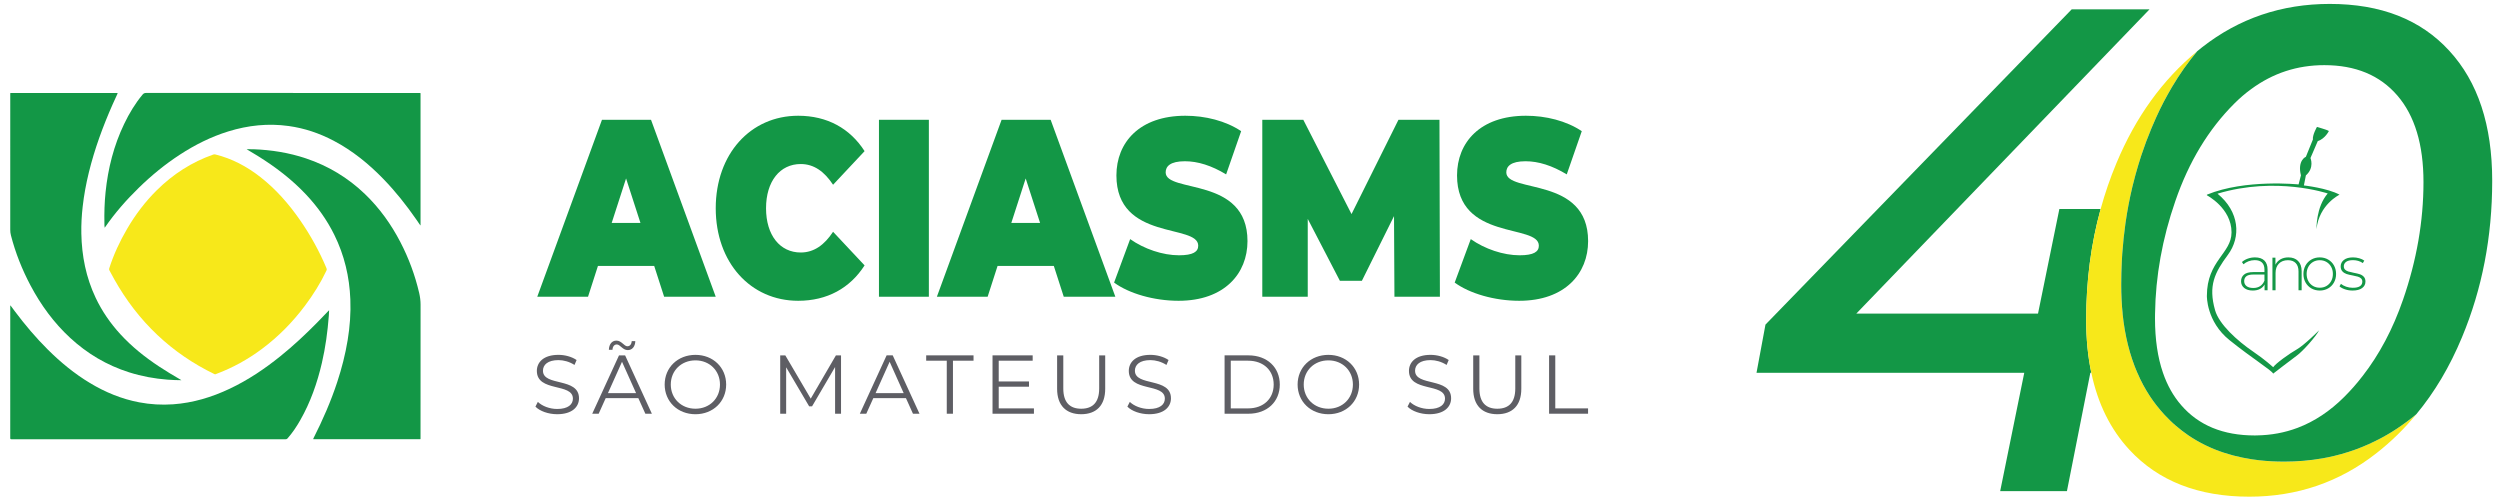 <svg width="204" height="41" viewBox="0 0 204 41" fill="none" xmlns="http://www.w3.org/2000/svg">
<path d="M17.552 30.548C17.531 30.539 17.508 30.531 17.486 30.521C15.776 29.693 14.223 28.637 12.841 27.333C11.437 26.008 10.282 24.49 9.336 22.811C9.196 22.561 9.064 22.308 8.926 22.058C8.898 22.007 8.894 21.96 8.912 21.904C9.272 20.773 9.77 19.703 10.368 18.68C11.045 17.52 11.848 16.456 12.805 15.512C14.124 14.21 15.646 13.225 17.403 12.611C17.464 12.59 17.519 12.59 17.58 12.605C18.94 12.943 20.145 13.587 21.243 14.444C22.52 15.442 23.572 16.646 24.491 17.972C25.344 19.204 26.063 20.509 26.643 21.89C26.672 21.957 26.671 22.012 26.639 22.078C26.159 23.093 25.563 24.04 24.891 24.938C23.887 26.279 22.725 27.464 21.379 28.468C20.235 29.322 18.997 30.007 17.658 30.509C17.624 30.522 17.59 30.534 17.552 30.548V30.548Z" fill="#F7E81A"/>
<path d="M20.128 12.177C20.323 12.177 20.502 12.171 20.679 12.178C22.143 12.233 23.577 12.459 24.968 12.926C26.79 13.537 28.396 14.505 29.78 15.835C30.966 16.975 31.911 18.292 32.666 19.746C33.355 21.07 33.869 22.459 34.206 23.911C34.279 24.226 34.319 24.542 34.319 24.866C34.314 28.484 34.316 32.1 34.315 35.717C34.315 35.86 34.334 35.841 34.188 35.841C31.349 35.841 28.51 35.841 25.672 35.841C25.657 35.841 25.641 35.84 25.626 35.841C25.556 35.848 25.544 35.832 25.579 35.764C26.333 34.279 26.998 32.756 27.519 31.173C27.887 30.055 28.178 28.918 28.369 27.757C28.55 26.655 28.632 25.547 28.588 24.432C28.516 22.587 28.102 20.823 27.279 19.16C26.681 17.951 25.906 16.867 24.984 15.885C23.815 14.64 22.469 13.615 21.021 12.717C20.752 12.55 20.478 12.391 20.207 12.227C20.184 12.214 20.163 12.2 20.128 12.177V12.177Z" fill="#139746"/>
<path d="M14.802 31.025C14.416 31.02 14.051 31.008 13.686 30.981C12.612 30.9 11.56 30.707 10.534 30.381C8.718 29.805 7.12 28.858 5.725 27.569C4.389 26.333 3.335 24.887 2.487 23.287C1.8 21.988 1.26 20.631 0.893 19.208C0.854 19.057 0.835 18.906 0.836 18.749C0.837 15.072 0.837 11.394 0.837 7.716C0.837 7.567 0.817 7.588 0.969 7.587C3.808 7.587 6.647 7.587 9.486 7.587C9.501 7.587 9.517 7.588 9.531 7.587C9.6 7.579 9.608 7.601 9.58 7.663C9.446 7.948 9.315 8.235 9.187 8.524C8.392 10.324 7.717 12.165 7.248 14.079C7.025 14.995 6.852 15.92 6.747 16.857C6.664 17.586 6.623 18.317 6.637 19.05C6.671 20.882 7.019 22.644 7.81 24.309C8.328 25.4 9.006 26.382 9.822 27.271C10.762 28.297 11.842 29.156 13.001 29.92C13.555 30.286 14.124 30.628 14.699 30.96C14.73 30.978 14.759 30.998 14.802 31.025V31.025Z" fill="#139746"/>
<path d="M0.852 24.918C0.975 25.083 1.095 25.247 1.216 25.408C2.041 26.508 2.926 27.556 3.902 28.526C4.945 29.561 6.073 30.492 7.336 31.252C8.587 32.005 9.919 32.557 11.36 32.83C12.276 33.004 13.198 33.057 14.128 32.991C15.751 32.875 17.279 32.414 18.741 31.722C20.234 31.016 21.593 30.102 22.875 29.07C23.938 28.216 24.93 27.284 25.887 26.314C26.199 25.998 26.504 25.675 26.813 25.355C26.823 25.345 26.828 25.329 26.856 25.331C26.848 25.479 26.842 25.626 26.831 25.773C26.734 27.065 26.56 28.346 26.267 29.61C25.887 31.244 25.339 32.815 24.505 34.279C24.202 34.81 23.865 35.32 23.457 35.78C23.416 35.825 23.375 35.842 23.316 35.842C15.856 35.841 8.396 35.841 0.936 35.843C0.857 35.843 0.835 35.825 0.835 35.743C0.837 32.166 0.837 28.589 0.837 25.012C0.837 24.983 0.828 24.952 0.852 24.918V24.918Z" fill="#139746"/>
<path d="M34.295 18.385C34.178 18.215 34.063 18.045 33.946 17.877C33.147 16.728 32.28 15.635 31.306 14.627C30.098 13.378 28.765 12.292 27.219 11.48C26.066 10.875 24.85 10.462 23.557 10.283C21.88 10.05 20.237 10.224 18.625 10.725C17.216 11.162 15.912 11.817 14.679 12.619C13.473 13.404 12.364 14.311 11.335 15.315C10.311 16.312 9.373 17.382 8.562 18.559C8.558 18.564 8.554 18.568 8.542 18.581C8.517 18.461 8.523 18.347 8.52 18.235C8.503 17.38 8.527 16.526 8.615 15.676C8.814 13.737 9.286 11.871 10.134 10.108C10.543 9.256 11.027 8.449 11.633 7.719C11.715 7.621 11.798 7.584 11.926 7.584C19.344 7.588 26.761 7.588 34.178 7.588C34.337 7.588 34.316 7.565 34.316 7.721C34.316 11.237 34.316 14.754 34.316 18.27V18.378C34.309 18.38 34.302 18.383 34.295 18.385Z" fill="#139746"/>
<path d="M52.261 18.191L51.087 14.561L49.914 18.191H52.261ZM53.382 21.698H48.793L47.983 24.214H43.841L49.121 9.775H53.123L58.403 24.214H54.193L53.382 21.698V21.698Z" fill="#139746"/>
<path d="M58.404 16.995C58.404 12.56 61.25 9.445 65.132 9.445C67.496 9.445 69.36 10.476 70.55 12.333L67.979 15.076C67.272 14.004 66.426 13.385 65.339 13.385C63.649 13.385 62.509 14.788 62.509 16.995C62.509 19.201 63.649 20.604 65.339 20.604C66.426 20.604 67.272 19.986 67.979 18.913L70.55 21.656C69.36 23.513 67.496 24.544 65.132 24.544C61.25 24.544 58.404 21.43 58.404 16.995V16.995Z" fill="#139746"/>
<path d="M71.723 9.775H75.795V24.214H71.723V9.775Z" fill="#139746"/>
<path d="M84.87 18.191L83.696 14.561L82.523 18.191H84.87V18.191ZM85.991 21.698H81.402L80.591 24.214H76.45L81.73 9.775H85.733L91.012 24.214H86.802L85.991 21.698Z" fill="#139746"/>
<path d="M90.909 23.059L92.22 19.511C93.358 20.316 94.877 20.831 96.206 20.831C97.361 20.831 97.775 20.542 97.775 20.047C97.775 18.232 91.099 19.697 91.099 14.313C91.099 11.631 92.979 9.445 96.723 9.445C98.345 9.445 100.018 9.857 101.278 10.703L100.052 14.23C98.862 13.509 97.741 13.158 96.688 13.158C95.498 13.158 95.118 13.57 95.118 14.065C95.118 15.798 101.795 14.355 101.795 19.676C101.795 22.317 99.915 24.544 96.171 24.544C94.152 24.544 92.116 23.946 90.909 23.059Z" fill="#139746"/>
<path d="M113.786 24.214L113.752 17.634L111.129 22.915H109.335L106.712 17.861V24.214H103.003V9.775H106.35L110.284 17.469L114.114 9.775H117.461L117.496 24.214H113.786Z" fill="#139746"/>
<path d="M118.703 23.059L120.015 19.511C121.153 20.316 122.672 20.831 124.001 20.831C125.156 20.831 125.57 20.542 125.57 20.047C125.57 18.232 118.894 19.697 118.894 14.313C118.894 11.631 120.774 9.445 124.518 9.445C126.14 9.445 127.813 9.857 129.073 10.703L127.847 14.23C126.657 13.509 125.536 13.158 124.483 13.158C123.293 13.158 122.914 13.57 122.914 14.065C122.914 15.798 129.59 14.355 129.59 19.676C129.59 22.317 127.71 24.544 123.966 24.544C121.947 24.544 119.911 23.946 118.703 23.059V23.059Z" fill="#139746"/>
<path d="M43.691 33.181L43.889 32.794C44.23 33.127 44.838 33.372 45.466 33.372C46.36 33.372 46.749 32.998 46.749 32.529C46.749 31.222 43.807 32.025 43.807 30.263C43.807 29.562 44.353 28.956 45.568 28.956C46.108 28.956 46.667 29.113 47.05 29.378L46.879 29.78C46.469 29.514 45.992 29.385 45.568 29.385C44.694 29.385 44.305 29.773 44.305 30.249C44.305 31.555 47.247 30.766 47.247 32.501C47.247 33.202 46.688 33.8 45.466 33.8C44.749 33.8 44.046 33.549 43.691 33.181Z" fill="#5E5E64"/>
<path d="M49.978 28.542H49.684C49.698 28.086 49.937 27.793 50.299 27.793C50.722 27.793 50.927 28.256 51.193 28.256C51.398 28.256 51.535 28.093 51.548 27.834H51.842C51.828 28.276 51.589 28.569 51.228 28.569C50.804 28.569 50.606 28.107 50.333 28.107C50.128 28.107 49.992 28.27 49.978 28.542V28.542ZM51.903 32.079L50.756 29.521L49.609 32.079H51.903ZM52.087 32.488H49.425L48.852 33.76H48.326L50.511 28.998H51.009L53.193 33.76H52.661L52.087 32.488Z" fill="#5E5E64"/>
<path d="M58.75 31.378C58.75 30.242 57.897 29.406 56.75 29.406C55.596 29.406 54.736 30.242 54.736 31.378C54.736 32.515 55.596 33.351 56.75 33.351C57.897 33.351 58.75 32.515 58.75 31.378ZM54.237 31.378C54.237 29.991 55.303 28.957 56.75 28.957C58.183 28.957 59.255 29.984 59.255 31.378C59.255 32.773 58.183 33.801 56.75 33.801C55.303 33.801 54.237 32.767 54.237 31.378Z" fill="#5E5E64"/>
<path d="M68.628 28.998V33.759H68.143V29.95L66.266 33.154H66.026L64.15 29.971V33.759H63.665V28.998H64.081L66.156 32.529L68.211 28.998H68.628Z" fill="#5E5E64"/>
<path d="M73.74 32.079L72.594 29.521L71.447 32.079H73.74V32.079ZM73.925 32.488H71.263L70.689 33.76H70.163L72.348 28.997H72.846L75.031 33.76H74.498L73.925 32.488Z" fill="#5E5E64"/>
<path d="M77.256 29.433H75.577V28.997H79.44V29.433H77.761V33.76H77.256V29.433Z" fill="#5E5E64"/>
<path d="M84.369 33.324V33.76H80.99V28.997H84.266V29.433H81.495V31.127H83.966V31.555H81.495V33.324H84.369Z" fill="#5E5E64"/>
<path d="M86.26 31.726V28.998H86.765V31.705C86.765 32.834 87.297 33.352 88.226 33.352C89.161 33.352 89.693 32.834 89.693 31.705V28.998H90.185V31.726C90.185 33.093 89.448 33.8 88.226 33.8C87.004 33.8 86.26 33.093 86.26 31.726Z" fill="#5E5E64"/>
<path d="M91.994 33.181L92.192 32.794C92.533 33.127 93.141 33.372 93.769 33.372C94.663 33.372 95.052 32.998 95.052 32.529C95.052 31.222 92.11 32.025 92.11 30.263C92.11 29.562 92.656 28.956 93.871 28.956C94.41 28.956 94.97 29.113 95.353 29.378L95.182 29.78C94.772 29.514 94.294 29.385 93.871 29.385C92.997 29.385 92.608 29.773 92.608 30.249C92.608 31.555 95.55 30.766 95.55 32.501C95.55 33.202 94.991 33.8 93.769 33.8C93.052 33.8 92.349 33.549 91.994 33.181Z" fill="#5E5E64"/>
<path d="M101.844 33.324C103.114 33.324 103.933 32.521 103.933 31.379C103.933 30.236 103.114 29.433 101.844 29.433H100.431V33.324H101.844ZM99.926 28.997H101.871C103.401 28.997 104.431 29.977 104.431 31.379C104.431 32.78 103.401 33.76 101.871 33.76H99.926V28.997Z" fill="#5E5E64"/>
<path d="M110.397 31.378C110.397 30.242 109.544 29.406 108.397 29.406C107.244 29.406 106.384 30.242 106.384 31.378C106.384 32.515 107.244 33.351 108.397 33.351C109.544 33.351 110.397 32.515 110.397 31.378ZM105.885 31.378C105.885 29.991 106.95 28.957 108.397 28.957C109.831 28.957 110.903 29.984 110.903 31.378C110.903 32.773 109.831 33.801 108.397 33.801C106.95 33.801 105.885 32.767 105.885 31.378Z" fill="#5E5E64"/>
<path d="M114.855 33.181L115.053 32.794C115.394 33.127 116.002 33.372 116.63 33.372C117.524 33.372 117.913 32.998 117.913 32.529C117.913 31.222 114.971 32.025 114.971 30.263C114.971 29.562 115.517 28.956 116.732 28.956C117.272 28.956 117.831 29.113 118.214 29.378L118.043 29.78C117.633 29.514 117.156 29.385 116.732 29.385C115.858 29.385 115.469 29.773 115.469 30.249C115.469 31.555 118.411 30.766 118.411 32.501C118.411 33.202 117.852 33.8 116.63 33.8C115.913 33.8 115.21 33.549 114.855 33.181Z" fill="#5E5E64"/>
<path d="M120.214 31.726V28.998H120.719V31.705C120.719 32.834 121.251 33.352 122.18 33.352C123.115 33.352 123.647 32.834 123.647 31.705V28.998H124.139V31.726C124.139 33.093 123.402 33.8 122.18 33.8C120.958 33.8 120.214 33.093 120.214 31.726Z" fill="#5E5E64"/>
<path d="M126.405 28.998H126.911V33.324H129.586V33.759H126.405V28.998Z" fill="#5E5E64"/>
<path d="M169.052 0.761L144.062 26.488L143.331 30.422H165.179L163.214 40.079H168.661L170.571 30.422H170.652C170.37 29.095 170.231 27.653 170.231 26.093C170.231 22.933 170.622 19.918 171.412 17.052H168.045L166.302 25.591H151.473L175.402 0.761H169.052V0.761Z" fill="#139746"/>
<path d="M172.701 13.314C172.191 14.531 171.765 15.776 171.413 17.052C170.622 19.918 170.231 22.933 170.231 26.093C170.231 27.653 170.371 29.095 170.652 30.422C171.183 32.947 172.22 35.044 173.768 36.711C176.129 39.253 179.385 40.529 183.54 40.529C187.436 40.529 190.889 39.347 193.904 36.991C195.103 36.056 196.191 34.993 197.169 33.803C197.106 33.857 197.037 33.917 196.969 33.968L196.765 34.134C196.506 34.339 196.246 34.53 195.978 34.712C195.714 34.9 195.447 35.074 195.175 35.244C194.903 35.41 194.626 35.571 194.346 35.72C192.95 36.472 191.48 37.009 189.923 37.323C189.782 37.353 189.638 37.378 189.494 37.404C188.495 37.582 187.465 37.672 186.398 37.672C185.701 37.672 185.025 37.638 184.378 37.561C184.161 37.536 183.945 37.51 183.736 37.476C183.23 37.396 182.741 37.298 182.269 37.175C182.146 37.144 182.027 37.11 181.912 37.072C181.759 37.034 181.61 36.987 181.461 36.936C180.406 36.592 179.441 36.115 178.565 35.521C178.212 35.282 177.876 35.027 177.558 34.746C177.396 34.61 177.238 34.465 177.086 34.317C176.933 34.168 176.779 34.015 176.631 33.853C176.188 33.373 175.784 32.862 175.423 32.314C175.036 31.723 174.695 31.094 174.411 30.422H174.406C173.79 28.992 173.386 27.385 173.203 25.591C173.126 24.838 173.088 24.052 173.088 23.235C173.088 22.593 173.106 21.955 173.139 21.326C173.147 21.113 173.161 20.905 173.177 20.697C173.237 19.863 173.322 19.038 173.437 18.226C173.582 17.209 173.773 16.21 174.006 15.228C174.087 14.901 174.168 14.573 174.258 14.25C174.402 13.735 174.556 13.221 174.721 12.711C174.972 11.949 175.252 11.197 175.563 10.457C175.687 10.159 175.813 9.866 175.945 9.577C176.141 9.143 176.345 8.722 176.562 8.306C176.775 7.897 177.001 7.493 177.234 7.102C177.545 6.579 177.868 6.073 178.212 5.588C178.552 5.104 178.91 4.636 179.284 4.185C176.469 6.502 174.274 9.543 172.701 13.314Z" fill="#F7E81A"/>
<path d="M190.11 0.32C186.181 0.32 182.707 1.497 179.692 3.857C179.556 3.963 179.419 4.07 179.288 4.185C178.914 4.636 178.557 5.104 178.212 5.588C177.868 6.073 177.545 6.579 177.234 7.102C177.004 7.493 176.779 7.897 176.563 8.305C176.345 8.722 176.141 9.143 175.946 9.576C175.814 9.866 175.686 10.159 175.563 10.457C175.252 11.197 174.972 11.949 174.721 12.711C174.555 13.221 174.402 13.735 174.258 14.25C174.168 14.573 174.087 14.901 174.006 15.228C173.773 16.21 173.581 17.209 173.437 18.226C173.322 19.038 173.237 19.863 173.177 20.696C173.16 20.905 173.147 21.113 173.14 21.326C173.109 21.959 173.092 22.593 173.092 23.235C173.092 24.051 173.13 24.838 173.207 25.591H173.203C173.386 27.385 173.79 28.992 174.406 30.421H174.411C174.695 31.094 175.036 31.723 175.423 32.314C175.784 32.862 176.188 33.373 176.63 33.853C176.779 34.015 176.933 34.168 177.086 34.317C177.238 34.465 177.396 34.61 177.558 34.746C177.881 35.023 178.217 35.282 178.565 35.52C179.441 36.115 180.406 36.592 181.461 36.937C181.61 36.987 181.758 37.034 181.912 37.072C182.027 37.11 182.146 37.144 182.269 37.175C182.741 37.297 183.23 37.396 183.736 37.476C183.945 37.51 184.161 37.536 184.378 37.561C185.025 37.634 185.701 37.668 186.398 37.668C187.461 37.668 188.495 37.578 189.494 37.404C189.638 37.378 189.782 37.353 189.923 37.323C191.48 37.009 192.951 36.473 194.346 35.721C194.627 35.572 194.903 35.41 195.175 35.244C195.447 35.074 195.715 34.9 195.978 34.712C196.246 34.525 196.506 34.334 196.765 34.13C196.833 34.079 196.901 34.023 196.969 33.968C197.037 33.917 197.106 33.858 197.169 33.803C198.666 32.003 199.903 29.916 200.894 27.53C202.544 23.576 203.364 19.323 203.364 14.752C203.364 10.219 202.2 6.681 199.857 4.138C197.518 1.586 194.269 0.32 190.11 0.32V0.32ZM177.983 33.058C177.344 32.322 176.851 31.446 176.499 30.421C176.065 29.163 175.848 27.683 175.848 25.982C175.848 25.851 175.848 25.723 175.852 25.591C175.894 22.538 176.443 19.476 177.506 16.41C178.608 13.204 180.211 10.559 182.307 8.463C182.754 8.016 183.212 7.62 183.689 7.276L183.694 7.272C185.467 5.966 187.453 5.316 189.664 5.316C192.207 5.316 194.192 6.137 195.617 7.786C197.041 9.432 197.756 11.792 197.756 14.858C197.756 18.047 197.199 21.241 196.093 24.439C195.264 26.841 194.159 28.929 192.768 30.711C192.764 30.723 192.764 30.732 192.756 30.723C192.305 31.315 191.811 31.867 191.292 32.386C190.127 33.551 188.856 34.393 187.482 34.912C186.436 35.307 185.326 35.512 184.157 35.529C184.102 35.533 184.047 35.533 183.991 35.533C181.405 35.533 179.407 34.708 177.983 33.058V33.058Z" fill="#139746"/>
<path d="M188.611 21.177C188.408 21.293 188.249 21.453 188.133 21.659C188.017 21.865 187.96 22.097 187.96 22.356C187.96 22.614 188.017 22.846 188.133 23.053C188.249 23.258 188.408 23.419 188.611 23.535C188.813 23.65 189.04 23.708 189.292 23.708C189.544 23.708 189.771 23.65 189.973 23.535C190.176 23.419 190.335 23.258 190.451 23.053C190.566 22.846 190.624 22.614 190.624 22.356C190.624 22.097 190.566 21.865 190.451 21.659C190.335 21.453 190.176 21.293 189.973 21.177C189.771 21.061 189.544 21.003 189.292 21.003C189.04 21.003 188.813 21.061 188.611 21.177ZM188.743 23.336C188.582 23.241 188.454 23.108 188.361 22.938C188.267 22.767 188.221 22.573 188.221 22.356C188.221 22.138 188.267 21.944 188.361 21.774C188.454 21.604 188.582 21.471 188.743 21.376C188.905 21.281 189.088 21.233 189.292 21.233C189.496 21.233 189.679 21.281 189.84 21.376C190.002 21.471 190.13 21.604 190.223 21.774C190.317 21.944 190.363 22.138 190.363 22.356C190.363 22.573 190.317 22.767 190.223 22.938C190.13 23.108 190.002 23.241 189.84 23.336C189.679 23.431 189.496 23.478 189.292 23.478C189.088 23.478 188.905 23.431 188.743 23.336Z" fill="#139746"/>
<path d="M188.733 11.381L188.16 12.793C188.16 12.793 187.452 13.079 187.756 14.312L187.564 15.05C187.564 15.05 183.221 14.594 180.082 15.886V15.935C180.082 15.935 182.093 16.981 182.093 18.96C182.093 20.692 180.082 21.265 180.082 24.143C180.082 24.143 180.033 26.236 181.929 27.756C183.826 29.277 185.33 30.192 185.493 30.487C185.493 30.487 186.949 29.358 187.423 29.015C187.898 28.672 188.98 27.466 189.238 26.955C189.238 26.955 188.029 28.165 187.423 28.508C186.818 28.852 185.698 29.653 185.493 29.963C185.493 29.963 184.825 29.35 183.875 28.704C182.551 27.805 181.075 26.456 180.752 25.32C180.18 23.309 180.719 22.246 181.798 20.791C182.878 19.336 182.747 17.276 180.949 15.804C185.739 14.365 189.942 15.787 189.942 15.787C188.976 16.899 189.026 18.698 189.026 18.698C189.238 16.687 190.906 15.886 190.906 15.886C189.925 15.346 187.998 15.132 187.998 15.132L188.16 14.312C188.878 13.685 188.534 12.896 188.534 12.896L189.128 11.517C189.735 11.315 190.035 10.694 190.035 10.694C189.968 10.613 189.064 10.357 189.064 10.357C189.064 10.357 188.684 11.02 188.733 11.381V11.381Z" fill="#139746"/>
<path d="M183.421 21.103C183.234 21.17 183.075 21.262 182.942 21.381L183.069 21.565C183.181 21.463 183.318 21.381 183.48 21.32C183.641 21.259 183.811 21.228 183.987 21.228C184.247 21.228 184.443 21.293 184.577 21.422C184.711 21.551 184.779 21.74 184.779 21.989V22.203H183.866C183.518 22.203 183.266 22.272 183.107 22.41C182.949 22.547 182.87 22.727 182.87 22.948C182.87 23.175 182.956 23.359 183.128 23.499C183.299 23.638 183.533 23.708 183.829 23.708C184.057 23.708 184.252 23.665 184.416 23.578C184.579 23.491 184.704 23.37 184.789 23.213V23.688H185.034V21.999C185.034 21.672 184.945 21.424 184.768 21.256C184.591 21.088 184.338 21.003 184.008 21.003C183.804 21.003 183.608 21.037 183.421 21.103V21.103ZM183.319 23.348C183.19 23.248 183.125 23.111 183.125 22.937C183.125 22.771 183.184 22.64 183.301 22.544C183.419 22.449 183.608 22.402 183.87 22.402H184.779V22.902C184.7 23.095 184.584 23.244 184.429 23.346C184.274 23.448 184.087 23.499 183.866 23.499C183.631 23.499 183.448 23.449 183.319 23.348V23.348Z" fill="#139746"/>
<path d="M186.086 21.162C185.904 21.267 185.767 21.414 185.675 21.601V21.024H185.431V23.688H185.686V22.269C185.686 21.953 185.775 21.701 185.956 21.514C186.136 21.327 186.383 21.233 186.696 21.233C186.968 21.233 187.18 21.311 187.331 21.468C187.482 21.624 187.559 21.852 187.559 22.152V23.688H187.814V22.131C187.814 21.767 187.717 21.488 187.523 21.294C187.329 21.101 187.065 21.003 186.731 21.003C186.483 21.003 186.268 21.056 186.086 21.162V21.162Z" fill="#139746"/>
<path d="M191.263 21.21C191.088 21.348 191 21.522 191 21.733C191 21.907 191.046 22.043 191.138 22.141C191.23 22.24 191.34 22.311 191.47 22.356C191.599 22.4 191.769 22.44 191.98 22.478C192.16 22.512 192.301 22.545 192.403 22.575C192.506 22.606 192.591 22.654 192.662 22.718C192.731 22.783 192.766 22.871 192.766 22.983C192.766 23.14 192.702 23.263 192.575 23.351C192.446 23.44 192.248 23.483 191.98 23.483C191.793 23.483 191.613 23.453 191.442 23.392C191.27 23.331 191.129 23.254 191.021 23.162L190.903 23.366C191.012 23.465 191.163 23.547 191.358 23.611C191.551 23.676 191.755 23.708 191.97 23.708C192.303 23.708 192.562 23.642 192.745 23.509C192.929 23.376 193.021 23.199 193.021 22.978C193.021 22.812 192.976 22.68 192.888 22.586C192.8 22.49 192.692 22.421 192.564 22.379C192.437 22.337 192.269 22.296 192.062 22.259C191.874 22.221 191.729 22.187 191.625 22.154C191.521 22.122 191.434 22.073 191.362 22.006C191.291 21.94 191.255 21.848 191.255 21.728C191.255 21.579 191.319 21.458 191.444 21.366C191.57 21.274 191.756 21.228 192.005 21.228C192.152 21.228 192.295 21.248 192.434 21.289C192.574 21.33 192.698 21.39 192.807 21.468L192.924 21.264C192.818 21.185 192.682 21.122 192.516 21.074C192.349 21.028 192.181 21.003 192.01 21.003C191.687 21.003 191.438 21.072 191.263 21.21V21.21Z" fill="#139746"/>
</svg>